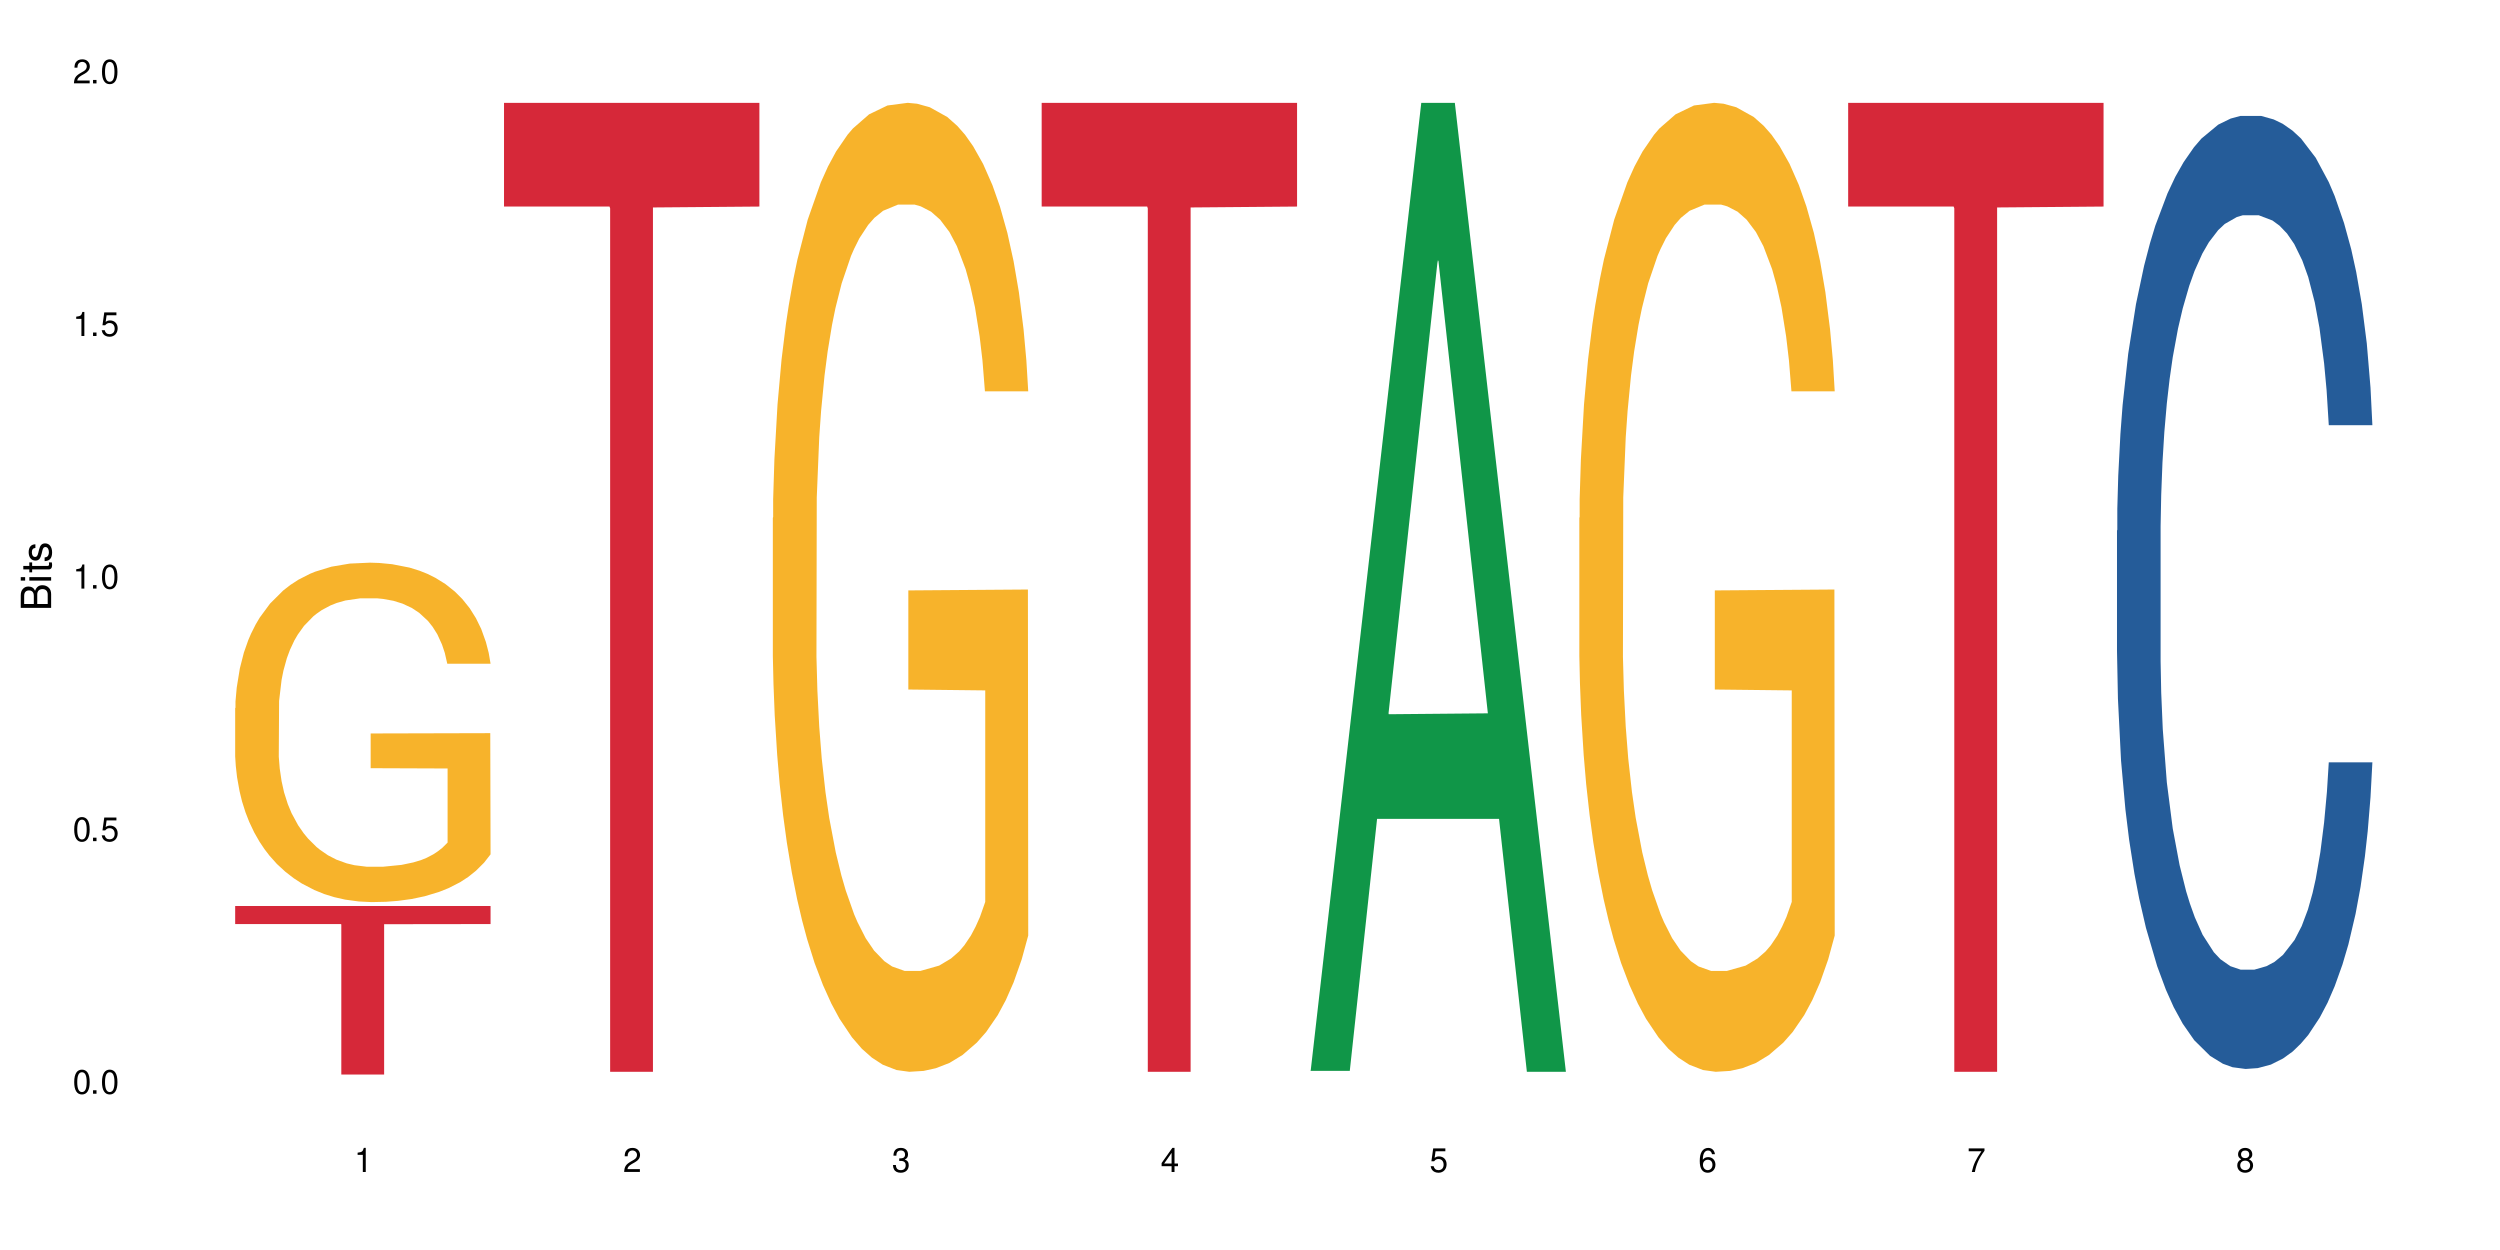 <?xml version="1.0" encoding="UTF-8"?>
<svg xmlns="http://www.w3.org/2000/svg" xmlns:xlink="http://www.w3.org/1999/xlink" width="720" height="360" viewBox="0 0 720 360">
<defs>
<g>
<g id="glyph-0-0">
</g>
<g id="glyph-0-1">
<path d="M 2.641 -6.938 C 2 -6.938 1.422 -6.656 1.078 -6.172 C 0.641 -5.562 0.406 -4.641 0.406 -3.359 C 0.406 -1.016 1.188 0.219 2.641 0.219 C 4.078 0.219 4.859 -1.016 4.859 -3.297 C 4.859 -4.641 4.656 -5.547 4.203 -6.172 C 3.844 -6.656 3.281 -6.938 2.641 -6.938 Z M 2.641 -6.188 C 3.547 -6.188 4 -5.25 4 -3.375 C 4 -1.406 3.562 -0.484 2.625 -0.484 C 1.734 -0.484 1.281 -1.438 1.281 -3.344 C 1.281 -5.25 1.734 -6.188 2.641 -6.188 Z M 2.641 -6.188 "/>
</g>
<g id="glyph-0-2">
<path d="M 1.828 -1 L 0.828 -1 L 0.828 0 L 1.828 0 Z M 1.828 -1 "/>
</g>
<g id="glyph-0-3">
<path d="M 4.562 -6.797 L 1.062 -6.797 L 0.547 -3.094 L 1.328 -3.094 C 1.719 -3.562 2.047 -3.734 2.578 -3.734 C 3.484 -3.734 4.062 -3.109 4.062 -2.094 C 4.062 -1.125 3.484 -0.531 2.578 -0.531 C 1.828 -0.531 1.375 -0.906 1.188 -1.672 L 0.328 -1.672 C 0.453 -1.109 0.547 -0.844 0.75 -0.594 C 1.125 -0.078 1.828 0.219 2.594 0.219 C 3.969 0.219 4.922 -0.781 4.922 -2.219 C 4.922 -3.562 4.031 -4.484 2.719 -4.484 C 2.25 -4.484 1.859 -4.359 1.469 -4.062 L 1.734 -5.969 L 4.562 -5.969 Z M 4.562 -6.797 "/>
</g>
<g id="glyph-0-4">
<path d="M 2.484 -4.938 L 2.484 0 L 3.328 0 L 3.328 -6.938 L 2.766 -6.938 C 2.469 -5.875 2.281 -5.734 0.984 -5.562 L 0.984 -4.938 Z M 2.484 -4.938 "/>
</g>
<g id="glyph-0-5">
<path d="M 4.859 -0.828 L 1.281 -0.828 C 1.359 -1.406 1.672 -1.781 2.5 -2.281 L 3.469 -2.828 C 4.406 -3.344 4.906 -4.062 4.906 -4.906 C 4.906 -5.484 4.672 -6.031 4.266 -6.406 C 3.859 -6.766 3.375 -6.938 2.719 -6.938 C 1.859 -6.938 1.219 -6.625 0.844 -6.031 C 0.609 -5.672 0.5 -5.234 0.484 -4.531 L 1.328 -4.531 C 1.359 -5.016 1.406 -5.281 1.531 -5.516 C 1.75 -5.938 2.188 -6.203 2.703 -6.203 C 3.469 -6.203 4.031 -5.641 4.031 -4.891 C 4.031 -4.344 3.719 -3.859 3.125 -3.516 L 2.234 -3 C 0.812 -2.172 0.406 -1.531 0.328 -0.016 L 4.859 -0.016 Z M 4.859 -0.828 "/>
</g>
<g id="glyph-0-6">
<path d="M 2.125 -3.188 L 2.578 -3.188 C 3.5 -3.188 3.984 -2.766 3.984 -1.922 C 3.984 -1.062 3.469 -0.531 2.594 -0.531 C 1.656 -0.531 1.203 -1 1.156 -2.016 L 0.312 -2.016 C 0.344 -1.453 0.438 -1.094 0.609 -0.781 C 0.953 -0.109 1.625 0.219 2.547 0.219 C 3.953 0.219 4.859 -0.625 4.859 -1.938 C 4.859 -2.828 4.516 -3.297 3.703 -3.594 C 4.344 -3.844 4.656 -4.328 4.656 -5.031 C 4.656 -6.219 3.875 -6.938 2.578 -6.938 C 1.203 -6.938 0.484 -6.172 0.453 -4.703 L 1.297 -4.703 C 1.312 -5.125 1.344 -5.359 1.453 -5.578 C 1.641 -5.969 2.062 -6.203 2.594 -6.203 C 3.344 -6.203 3.797 -5.75 3.797 -5 C 3.797 -4.516 3.609 -4.219 3.25 -4.047 C 3.016 -3.953 2.703 -3.922 2.125 -3.906 Z M 2.125 -3.188 "/>
</g>
<g id="glyph-0-7">
<path d="M 3.141 -1.672 L 3.141 0 L 3.984 0 L 3.984 -1.672 L 4.984 -1.672 L 4.984 -2.438 L 3.984 -2.438 L 3.984 -6.938 L 3.359 -6.938 L 0.266 -2.578 L 0.266 -1.672 Z M 3.141 -2.438 L 1 -2.438 L 3.141 -5.5 Z M 3.141 -2.438 "/>
</g>
<g id="glyph-0-8">
<path d="M 4.781 -5.125 C 4.609 -6.266 3.891 -6.938 2.844 -6.938 C 2.094 -6.938 1.422 -6.578 1.031 -5.953 C 0.594 -5.266 0.406 -4.422 0.406 -3.172 C 0.406 -2 0.578 -1.25 0.984 -0.641 C 1.359 -0.078 1.953 0.219 2.703 0.219 C 3.984 0.219 4.922 -0.75 4.922 -2.094 C 4.922 -3.375 4.062 -4.281 2.844 -4.281 C 2.172 -4.281 1.641 -4.031 1.281 -3.516 C 1.281 -5.234 1.828 -6.188 2.797 -6.188 C 3.391 -6.188 3.797 -5.797 3.938 -5.125 Z M 2.734 -3.531 C 3.547 -3.531 4.062 -2.953 4.062 -2.031 C 4.062 -1.156 3.484 -0.531 2.703 -0.531 C 1.922 -0.531 1.328 -1.188 1.328 -2.078 C 1.328 -2.938 1.906 -3.531 2.734 -3.531 Z M 2.734 -3.531 "/>
</g>
<g id="glyph-0-9">
<path d="M 4.984 -6.797 L 0.438 -6.797 L 0.438 -5.969 L 4.109 -5.969 C 2.5 -3.656 1.828 -2.234 1.328 0 L 2.219 0 C 2.594 -2.172 3.453 -4.047 4.984 -6.094 Z M 4.984 -6.797 "/>
</g>
<g id="glyph-0-10">
<path d="M 3.75 -3.656 C 4.469 -4.094 4.688 -4.438 4.688 -5.078 C 4.688 -6.172 3.844 -6.938 2.641 -6.938 C 1.438 -6.938 0.594 -6.172 0.594 -5.094 C 0.594 -4.438 0.812 -4.094 1.516 -3.656 C 0.734 -3.266 0.359 -2.703 0.359 -1.922 C 0.359 -0.656 1.281 0.219 2.641 0.219 C 3.984 0.219 4.922 -0.656 4.922 -1.922 C 4.922 -2.703 4.531 -3.266 3.75 -3.656 Z M 2.641 -6.188 C 3.359 -6.188 3.812 -5.75 3.812 -5.062 C 3.812 -4.406 3.344 -3.984 2.641 -3.984 C 1.922 -3.984 1.453 -4.406 1.453 -5.078 C 1.453 -5.75 1.922 -6.188 2.641 -6.188 Z M 2.641 -3.266 C 3.484 -3.266 4.062 -2.719 4.062 -1.906 C 4.062 -1.078 3.484 -0.531 2.625 -0.531 C 1.797 -0.531 1.219 -1.094 1.219 -1.906 C 1.219 -2.719 1.781 -3.266 2.641 -3.266 Z M 2.641 -3.266 "/>
</g>
<g id="glyph-1-0">
</g>
<g id="glyph-1-1">
<path d="M 0 -0.953 L 0 -4.891 C 0 -5.719 -0.234 -6.344 -0.734 -6.797 C -1.188 -7.234 -1.812 -7.469 -2.5 -7.469 C -3.547 -7.469 -4.188 -7 -4.625 -5.875 C -4.984 -6.688 -5.625 -7.094 -6.531 -7.094 C -7.172 -7.094 -7.734 -6.859 -8.141 -6.391 C -8.562 -5.922 -8.75 -5.344 -8.75 -4.5 L -8.75 -0.953 Z M -4.984 -2.062 L -7.766 -2.062 L -7.766 -4.219 C -7.766 -4.844 -7.688 -5.203 -7.453 -5.5 C -7.219 -5.812 -6.859 -5.969 -6.375 -5.969 C -5.891 -5.969 -5.531 -5.812 -5.297 -5.5 C -5.062 -5.203 -4.984 -4.844 -4.984 -4.219 Z M -0.984 -2.062 L -4 -2.062 L -4 -4.781 C -4 -5.766 -3.438 -6.359 -2.484 -6.359 C -1.547 -6.359 -0.984 -5.766 -0.984 -4.781 Z M -0.984 -2.062 "/>
</g>
<g id="glyph-1-2">
<path d="M -6.281 -1.797 L -6.281 -0.797 L 0 -0.797 L 0 -1.797 Z M -8.75 -1.797 L -8.75 -0.797 L -7.484 -0.797 L -7.484 -1.797 Z M -8.75 -1.797 "/>
</g>
<g id="glyph-1-3">
<path d="M -6.281 -3.047 L -6.281 -2.016 L -8.016 -2.016 L -8.016 -1.016 L -6.281 -1.016 L -6.281 -0.172 L -5.469 -0.172 L -5.469 -1.016 L -0.719 -1.016 C -0.078 -1.016 0.281 -1.453 0.281 -2.234 C 0.281 -2.5 0.25 -2.719 0.188 -3.047 L -0.641 -3.047 C -0.609 -2.906 -0.594 -2.766 -0.594 -2.562 C -0.594 -2.141 -0.719 -2.016 -1.156 -2.016 L -5.469 -2.016 L -5.469 -3.047 Z M -6.281 -3.047 "/>
</g>
<g id="glyph-1-4">
<path d="M -4.531 -5.25 C -5.766 -5.25 -6.469 -4.422 -6.469 -2.969 C -6.469 -1.516 -5.719 -0.562 -4.547 -0.562 C -3.562 -0.562 -3.094 -1.062 -2.734 -2.562 L -2.516 -3.484 C -2.344 -4.188 -2.094 -4.469 -1.641 -4.469 C -1.047 -4.469 -0.641 -3.875 -0.641 -3 C -0.641 -2.453 -0.797 -2 -1.062 -1.75 C -1.25 -1.594 -1.422 -1.531 -1.875 -1.469 L -1.875 -0.406 C -0.422 -0.453 0.281 -1.266 0.281 -2.922 C 0.281 -4.5 -0.5 -5.516 -1.719 -5.516 C -2.656 -5.516 -3.172 -4.984 -3.469 -3.734 L -3.703 -2.766 C -3.891 -1.953 -4.156 -1.609 -4.594 -1.609 C -5.188 -1.609 -5.547 -2.125 -5.547 -2.938 C -5.547 -3.75 -5.203 -4.172 -4.531 -4.203 Z M -4.531 -5.25 "/>
</g>
</g>
</defs>
<rect x="-72" y="-36" width="864" height="432" fill="rgb(100%, 100%, 100%)" fill-opacity="1"/>
<path fill-rule="nonzero" fill="rgb(96.863%, 70.196%, 16.863%)" fill-opacity="1" d="M 67.73 203.918 L 67.82 203.828 L 67.82 202.043 L 68.18 198.023 L 69.078 192.488 L 70.242 187.938 L 71.5 184.363 L 72.305 182.488 L 73.652 179.812 L 74.816 177.848 L 77.777 173.832 L 81.543 170.082 L 83.609 168.473 L 85.941 166.957 L 89.258 165.262 L 90.785 164.637 L 95.449 163.207 L 100.738 162.312 L 106.57 162.047 L 109.262 162.137 L 112.938 162.492 L 117.961 163.473 L 120.832 164.367 L 123.074 165.262 L 125.406 166.422 L 128.277 168.207 L 130.969 170.348 L 133.121 172.492 L 135.273 175.168 L 137.066 178.027 L 138.594 181.152 L 139.938 184.902 L 140.746 188.023 L 141.281 191.148 L 128.816 191.148 L 128.098 188.023 L 127.289 185.613 L 125.945 182.668 L 124.598 180.527 L 123.254 178.828 L 120.742 176.508 L 118.59 175.082 L 115.898 173.832 L 113.297 173.027 L 110.336 172.492 L 108.543 172.312 L 103.789 172.312 L 99.484 172.938 L 96.973 173.652 L 95.18 174.367 L 92.668 175.707 L 91.141 176.777 L 90.246 177.492 L 87.555 180.258 L 85.762 182.758 L 84.773 184.453 L 83.52 187.133 L 82.621 189.543 L 81.633 193.113 L 81.098 195.793 L 80.379 201.863 L 80.289 217.934 L 80.559 221.324 L 81.098 224.984 L 81.812 228.199 L 82.891 231.594 L 83.965 234.18 L 85.852 237.664 L 87.465 239.984 L 88.719 241.504 L 91.141 243.914 L 92.129 244.715 L 94.461 246.324 L 96.883 247.574 L 99.844 248.645 L 102.086 249.18 L 105.672 249.625 L 110.246 249.625 L 115.629 249.09 L 119.039 248.375 L 121.371 247.664 L 122.895 247.039 L 124.777 246.055 L 126.125 245.164 L 127.379 244.18 L 128.906 242.664 L 128.906 221.324 L 106.75 221.238 L 106.75 211.238 L 141.195 211.148 L 141.281 246.055 L 139.398 248.465 L 137.066 250.785 L 134.824 252.574 L 132.492 254.09 L 129.176 255.785 L 126.484 256.859 L 122.355 258.109 L 118.59 258.91 L 114.645 259.445 L 111.145 259.715 L 107.02 259.805 L 103.34 259.625 L 99.395 259.09 L 96.254 258.375 L 93.383 257.484 L 90.516 256.32 L 86.926 254.449 L 84.594 252.93 L 82.172 251.055 L 79.75 248.824 L 77.598 246.414 L 76.164 244.539 L 74.727 242.395 L 73.203 239.715 L 71.766 236.68 L 70.691 233.914 L 69.703 230.789 L 68.988 227.844 L 68.27 223.824 L 67.91 220.613 L 67.73 217.844 Z M 67.73 203.918 "/>
<path fill-rule="nonzero" fill="rgb(83.922%, 15.686%, 22.353%)" fill-opacity="1" d="M 67.73 260.93 L 141.281 260.93 L 141.281 266.129 L 110.629 266.172 L 110.629 309.473 L 98.297 309.473 L 98.297 266.219 L 98.117 266.129 L 67.73 266.129 Z M 67.73 260.93 "/>
<path fill-rule="nonzero" fill="rgb(83.922%, 15.686%, 22.353%)" fill-opacity="1" d="M 145.156 29.617 L 218.707 29.617 L 218.707 59.488 L 188.051 59.75 L 188.051 308.676 L 175.719 308.676 L 175.719 60.012 L 175.539 59.488 L 145.156 59.488 Z M 145.156 29.617 "/>
<path fill-rule="nonzero" fill="rgb(96.863%, 70.196%, 16.863%)" fill-opacity="1" d="M 222.578 149.141 L 222.668 148.887 L 222.668 143.789 L 223.027 132.32 L 223.922 116.52 L 225.09 103.523 L 226.344 93.328 L 227.152 87.977 L 228.496 80.332 L 229.664 74.723 L 232.625 63.258 L 236.391 52.551 L 238.453 47.965 L 240.785 43.633 L 244.105 38.789 L 245.629 37.008 L 250.293 32.93 L 255.586 30.379 L 261.418 29.617 L 264.109 29.871 L 267.785 30.891 L 272.809 33.695 L 275.68 36.242 L 277.922 38.789 L 280.254 42.102 L 283.125 47.199 L 285.816 53.316 L 287.969 59.434 L 290.121 67.078 L 291.914 75.234 L 293.438 84.152 L 294.785 94.855 L 295.59 103.777 L 296.129 112.695 L 283.66 112.695 L 282.945 103.777 L 282.137 96.895 L 280.793 88.484 L 279.445 82.371 L 278.102 77.527 L 275.59 70.902 L 273.438 66.824 L 270.746 63.258 L 268.145 60.961 L 265.184 59.434 L 263.391 58.922 L 258.637 58.922 L 254.332 60.707 L 251.82 62.746 L 250.023 64.785 L 247.512 68.609 L 245.988 71.664 L 245.094 73.703 L 242.402 81.605 L 240.605 88.742 L 239.621 93.582 L 238.363 101.227 L 237.469 108.109 L 236.48 118.305 L 235.941 125.949 L 235.227 143.277 L 235.137 189.152 L 235.406 198.836 L 235.941 209.285 L 236.66 218.461 L 237.738 228.145 L 238.812 235.535 L 240.695 245.473 L 242.312 252.098 L 243.566 256.434 L 245.988 263.312 L 246.977 265.605 L 249.309 270.195 L 251.73 273.762 L 254.691 276.82 L 256.934 278.348 L 260.52 279.621 L 265.094 279.621 L 270.477 278.094 L 273.887 276.055 L 276.219 274.016 L 277.742 272.23 L 279.625 269.43 L 280.973 266.879 L 282.227 264.078 L 283.75 259.746 L 283.75 198.836 L 261.598 198.582 L 261.598 170.039 L 296.039 169.781 L 296.129 269.43 L 294.246 276.309 L 291.914 282.938 L 289.672 288.031 L 287.34 292.367 L 284.02 297.207 L 281.328 300.266 L 277.203 303.832 L 273.438 306.129 L 269.488 307.656 L 265.992 308.422 L 261.867 308.676 L 258.188 308.168 L 254.242 306.637 L 251.102 304.598 L 248.23 302.051 L 245.359 298.738 L 241.773 293.387 L 239.441 289.051 L 237.02 283.699 L 234.598 277.328 L 232.445 270.449 L 231.008 265.098 L 229.574 258.98 L 228.051 251.336 L 226.613 242.668 L 225.539 234.77 L 224.551 225.852 L 223.832 217.441 L 223.117 205.973 L 222.758 196.797 L 222.578 188.898 Z M 222.578 149.141 "/>
<path fill-rule="nonzero" fill="rgb(83.922%, 15.686%, 22.353%)" fill-opacity="1" d="M 300 29.617 L 373.555 29.617 L 373.555 59.488 L 342.898 59.75 L 342.898 308.676 L 330.566 308.676 L 330.566 60.012 L 330.387 59.488 L 300 59.488 Z M 300 29.617 "/>
<path fill-rule="nonzero" fill="rgb(6.275%, 58.824%, 28.235%)" fill-opacity="1" d="M 377.426 308.414 L 377.504 308.152 L 409.328 29.617 L 418.992 29.617 L 450.977 308.676 L 439.738 308.676 L 431.723 235.832 L 396.598 235.832 L 388.738 308.414 L 377.426 308.414 L 399.977 205.699 L 428.504 205.438 L 414.277 75.207 L 414.121 74.945 L 413.965 75.734 L 399.898 205.438 L 399.977 205.699 Z M 377.426 308.414 "/>
<path fill-rule="nonzero" fill="rgb(96.863%, 70.196%, 16.863%)" fill-opacity="1" d="M 454.848 149.141 L 454.938 148.887 L 454.938 143.789 L 455.297 132.32 L 456.191 116.52 L 457.359 103.523 L 458.613 93.328 L 459.422 87.977 L 460.77 80.332 L 461.934 74.723 L 464.895 63.258 L 468.66 52.551 L 470.723 47.965 L 473.055 43.633 L 476.375 38.789 L 477.898 37.008 L 482.562 32.93 L 487.855 30.379 L 493.688 29.617 L 496.379 29.871 L 500.055 30.891 L 505.078 33.695 L 507.949 36.242 L 510.191 38.789 L 512.523 42.102 L 515.395 47.199 L 518.086 53.316 L 520.238 59.434 L 522.391 67.078 L 524.184 75.234 L 525.711 84.152 L 527.055 94.855 L 527.863 103.777 L 528.398 112.695 L 515.934 112.695 L 515.215 103.777 L 514.406 96.895 L 513.062 88.484 L 511.715 82.371 L 510.371 77.527 L 507.859 70.902 L 505.707 66.824 L 503.016 63.258 L 500.414 60.961 L 497.453 59.434 L 495.66 58.922 L 490.906 58.922 L 486.602 60.707 L 484.09 62.746 L 482.297 64.785 L 479.785 68.609 L 478.258 71.664 L 477.363 73.703 L 474.672 81.605 L 472.879 88.742 L 471.891 93.582 L 470.633 101.227 L 469.738 108.109 L 468.75 118.305 L 468.211 125.949 L 467.496 143.277 L 467.406 189.152 L 467.676 198.836 L 468.211 209.285 L 468.93 218.461 L 470.008 228.145 L 471.082 235.535 L 472.965 245.473 L 474.582 252.098 L 475.836 256.434 L 478.258 263.312 L 479.246 265.605 L 481.578 270.195 L 484 273.762 L 486.961 276.82 L 489.203 278.348 L 492.789 279.621 L 497.363 279.621 L 502.746 278.094 L 506.156 276.055 L 508.488 274.016 L 510.012 272.23 L 511.895 269.43 L 513.242 266.879 L 514.496 264.078 L 516.023 259.746 L 516.023 198.836 L 493.867 198.582 L 493.867 170.039 L 528.309 169.781 L 528.398 269.43 L 526.516 276.309 L 524.184 282.938 L 521.941 288.031 L 519.609 292.367 L 516.289 297.207 L 513.602 300.266 L 509.473 303.832 L 505.707 306.129 L 501.758 307.656 L 498.262 308.422 L 494.137 308.676 L 490.457 308.168 L 486.512 306.637 L 483.371 304.598 L 480.5 302.051 L 477.633 298.738 L 474.043 293.387 L 471.711 289.051 L 469.289 283.699 L 466.867 277.328 L 464.715 270.449 L 463.281 265.098 L 461.844 258.98 L 460.32 251.336 L 458.883 242.668 L 457.809 234.77 L 456.82 225.852 L 456.102 217.441 L 455.387 205.973 L 455.027 196.797 L 454.848 188.898 Z M 454.848 149.141 "/>
<path fill-rule="nonzero" fill="rgb(83.922%, 15.686%, 22.353%)" fill-opacity="1" d="M 532.27 29.617 L 605.824 29.617 L 605.824 59.488 L 575.168 59.75 L 575.168 308.676 L 562.836 308.676 L 562.836 60.012 L 562.656 59.488 L 532.27 59.488 Z M 532.27 29.617 "/>
<path fill-rule="nonzero" fill="rgb(14.51%, 36.078%, 60%)" fill-opacity="1" d="M 609.695 152.812 L 609.785 152.562 L 609.785 146.543 L 610.055 137.008 L 610.68 124.965 L 611.309 116.688 L 612.922 101.883 L 615.164 87.582 L 617.5 76.543 L 619.203 70.02 L 620.727 65.004 L 624.227 55.719 L 626.469 50.953 L 628.891 46.688 L 631.852 42.422 L 634.004 39.914 L 638.848 35.898 L 642.434 34.145 L 645.215 33.391 L 651.223 33.391 L 654.812 34.395 L 657.414 35.648 L 660.285 37.656 L 662.707 39.914 L 666.922 45.434 L 670.688 52.457 L 672.395 56.473 L 675.086 64.25 L 677.148 71.777 L 678.582 78.301 L 680.195 87.582 L 681.633 98.875 L 682.707 111.668 L 683.246 122.457 L 670.688 122.457 L 670.062 112.422 L 669.344 104.645 L 667.996 94.355 L 666.652 87.082 L 664.77 79.805 L 663.066 75.039 L 660.734 70.273 L 658.668 67.262 L 656.516 65.004 L 654.453 63.496 L 650.508 61.992 L 645.934 61.992 L 644.227 62.496 L 640.73 64.5 L 638.848 66.258 L 636.156 69.77 L 634.273 73.031 L 632.027 78.051 L 630.504 82.312 L 628.621 88.836 L 627.273 94.609 L 625.75 102.887 L 624.852 109.16 L 624.047 116.184 L 623.328 124.465 L 622.789 133.246 L 622.43 142.527 L 622.254 151.559 L 622.254 190.449 L 622.43 199.48 L 622.879 210.016 L 624.047 225.32 L 625.75 238.617 L 627.723 249.156 L 629.605 256.684 L 630.684 260.195 L 632.117 264.207 L 634.363 269.227 L 637.59 274.246 L 639.473 276.25 L 642.344 278.258 L 645.305 279.262 L 649.25 279.262 L 652.75 278.258 L 655.082 277.004 L 657.504 274.996 L 660.82 270.73 L 662.887 266.719 L 664.68 261.949 L 666.023 257.184 L 666.922 253.168 L 668.266 245.391 L 669.344 236.863 L 670.152 228.082 L 670.688 219.551 L 683.246 219.551 L 682.707 229.586 L 681.902 239.371 L 681.094 246.648 L 679.84 255.426 L 678.402 263.207 L 676.34 271.984 L 674.637 277.758 L 672.395 284.027 L 670.332 288.797 L 668.086 293.062 L 664.77 298.078 L 662.617 300.586 L 660.285 302.844 L 657.504 304.852 L 654.004 306.609 L 650.238 307.613 L 646.738 307.863 L 642.973 307.363 L 640.191 306.359 L 636.516 304.102 L 631.941 299.586 L 628.621 294.816 L 626.02 290.051 L 623.777 285.031 L 621.266 278.258 L 618.035 267.219 L 616.062 258.688 L 614.719 251.664 L 613.191 241.879 L 612.117 233.098 L 610.859 219.047 L 609.965 201.234 L 609.695 187.438 Z M 609.695 152.812 "/>
<g fill="rgb(0%, 0%, 0%)" fill-opacity="1">
<use xlink:href="#glyph-0-1" x="20.965" y="314.993"/>
<use xlink:href="#glyph-0-2" x="25.965" y="314.993"/>
<use xlink:href="#glyph-0-1" x="28.965" y="314.993"/>
</g>
<g fill="rgb(0%, 0%, 0%)" fill-opacity="1">
<use xlink:href="#glyph-0-1" x="20.965" y="242.251"/>
<use xlink:href="#glyph-0-2" x="25.965" y="242.251"/>
<use xlink:href="#glyph-0-3" x="28.965" y="242.251"/>
</g>
<g fill="rgb(0%, 0%, 0%)" fill-opacity="1">
<use xlink:href="#glyph-0-4" x="20.965" y="169.509"/>
<use xlink:href="#glyph-0-2" x="25.965" y="169.509"/>
<use xlink:href="#glyph-0-1" x="28.965" y="169.509"/>
</g>
<g fill="rgb(0%, 0%, 0%)" fill-opacity="1">
<use xlink:href="#glyph-0-4" x="20.965" y="96.767"/>
<use xlink:href="#glyph-0-2" x="25.965" y="96.767"/>
<use xlink:href="#glyph-0-3" x="28.965" y="96.767"/>
</g>
<g fill="rgb(0%, 0%, 0%)" fill-opacity="1">
<use xlink:href="#glyph-0-5" x="20.965" y="24.024"/>
<use xlink:href="#glyph-0-2" x="25.965" y="24.024"/>
<use xlink:href="#glyph-0-1" x="28.965" y="24.024"/>
</g>
<g fill="rgb(0%, 0%, 0%)" fill-opacity="1">
<use xlink:href="#glyph-0-4" x="102.008" y="337.532"/>
</g>
<g fill="rgb(0%, 0%, 0%)" fill-opacity="1">
<use xlink:href="#glyph-0-5" x="179.43" y="337.532"/>
</g>
<g fill="rgb(0%, 0%, 0%)" fill-opacity="1">
<use xlink:href="#glyph-0-6" x="256.855" y="337.532"/>
</g>
<g fill="rgb(0%, 0%, 0%)" fill-opacity="1">
<use xlink:href="#glyph-0-7" x="334.277" y="337.532"/>
</g>
<g fill="rgb(0%, 0%, 0%)" fill-opacity="1">
<use xlink:href="#glyph-0-3" x="411.699" y="337.532"/>
</g>
<g fill="rgb(0%, 0%, 0%)" fill-opacity="1">
<use xlink:href="#glyph-0-8" x="489.125" y="337.532"/>
</g>
<g fill="rgb(0%, 0%, 0%)" fill-opacity="1">
<use xlink:href="#glyph-0-9" x="566.547" y="337.532"/>
</g>
<g fill="rgb(0%, 0%, 0%)" fill-opacity="1">
<use xlink:href="#glyph-0-10" x="643.969" y="337.532"/>
</g>
<g fill="rgb(0%, 0%, 0%)" fill-opacity="1">
<use xlink:href="#glyph-1-1" x="14.725" y="176.012"/>
<use xlink:href="#glyph-1-2" x="14.725" y="168.012"/>
<use xlink:href="#glyph-1-3" x="14.725" y="165.012"/>
<use xlink:href="#glyph-1-4" x="14.725" y="162.012"/>
</g>
</svg>

